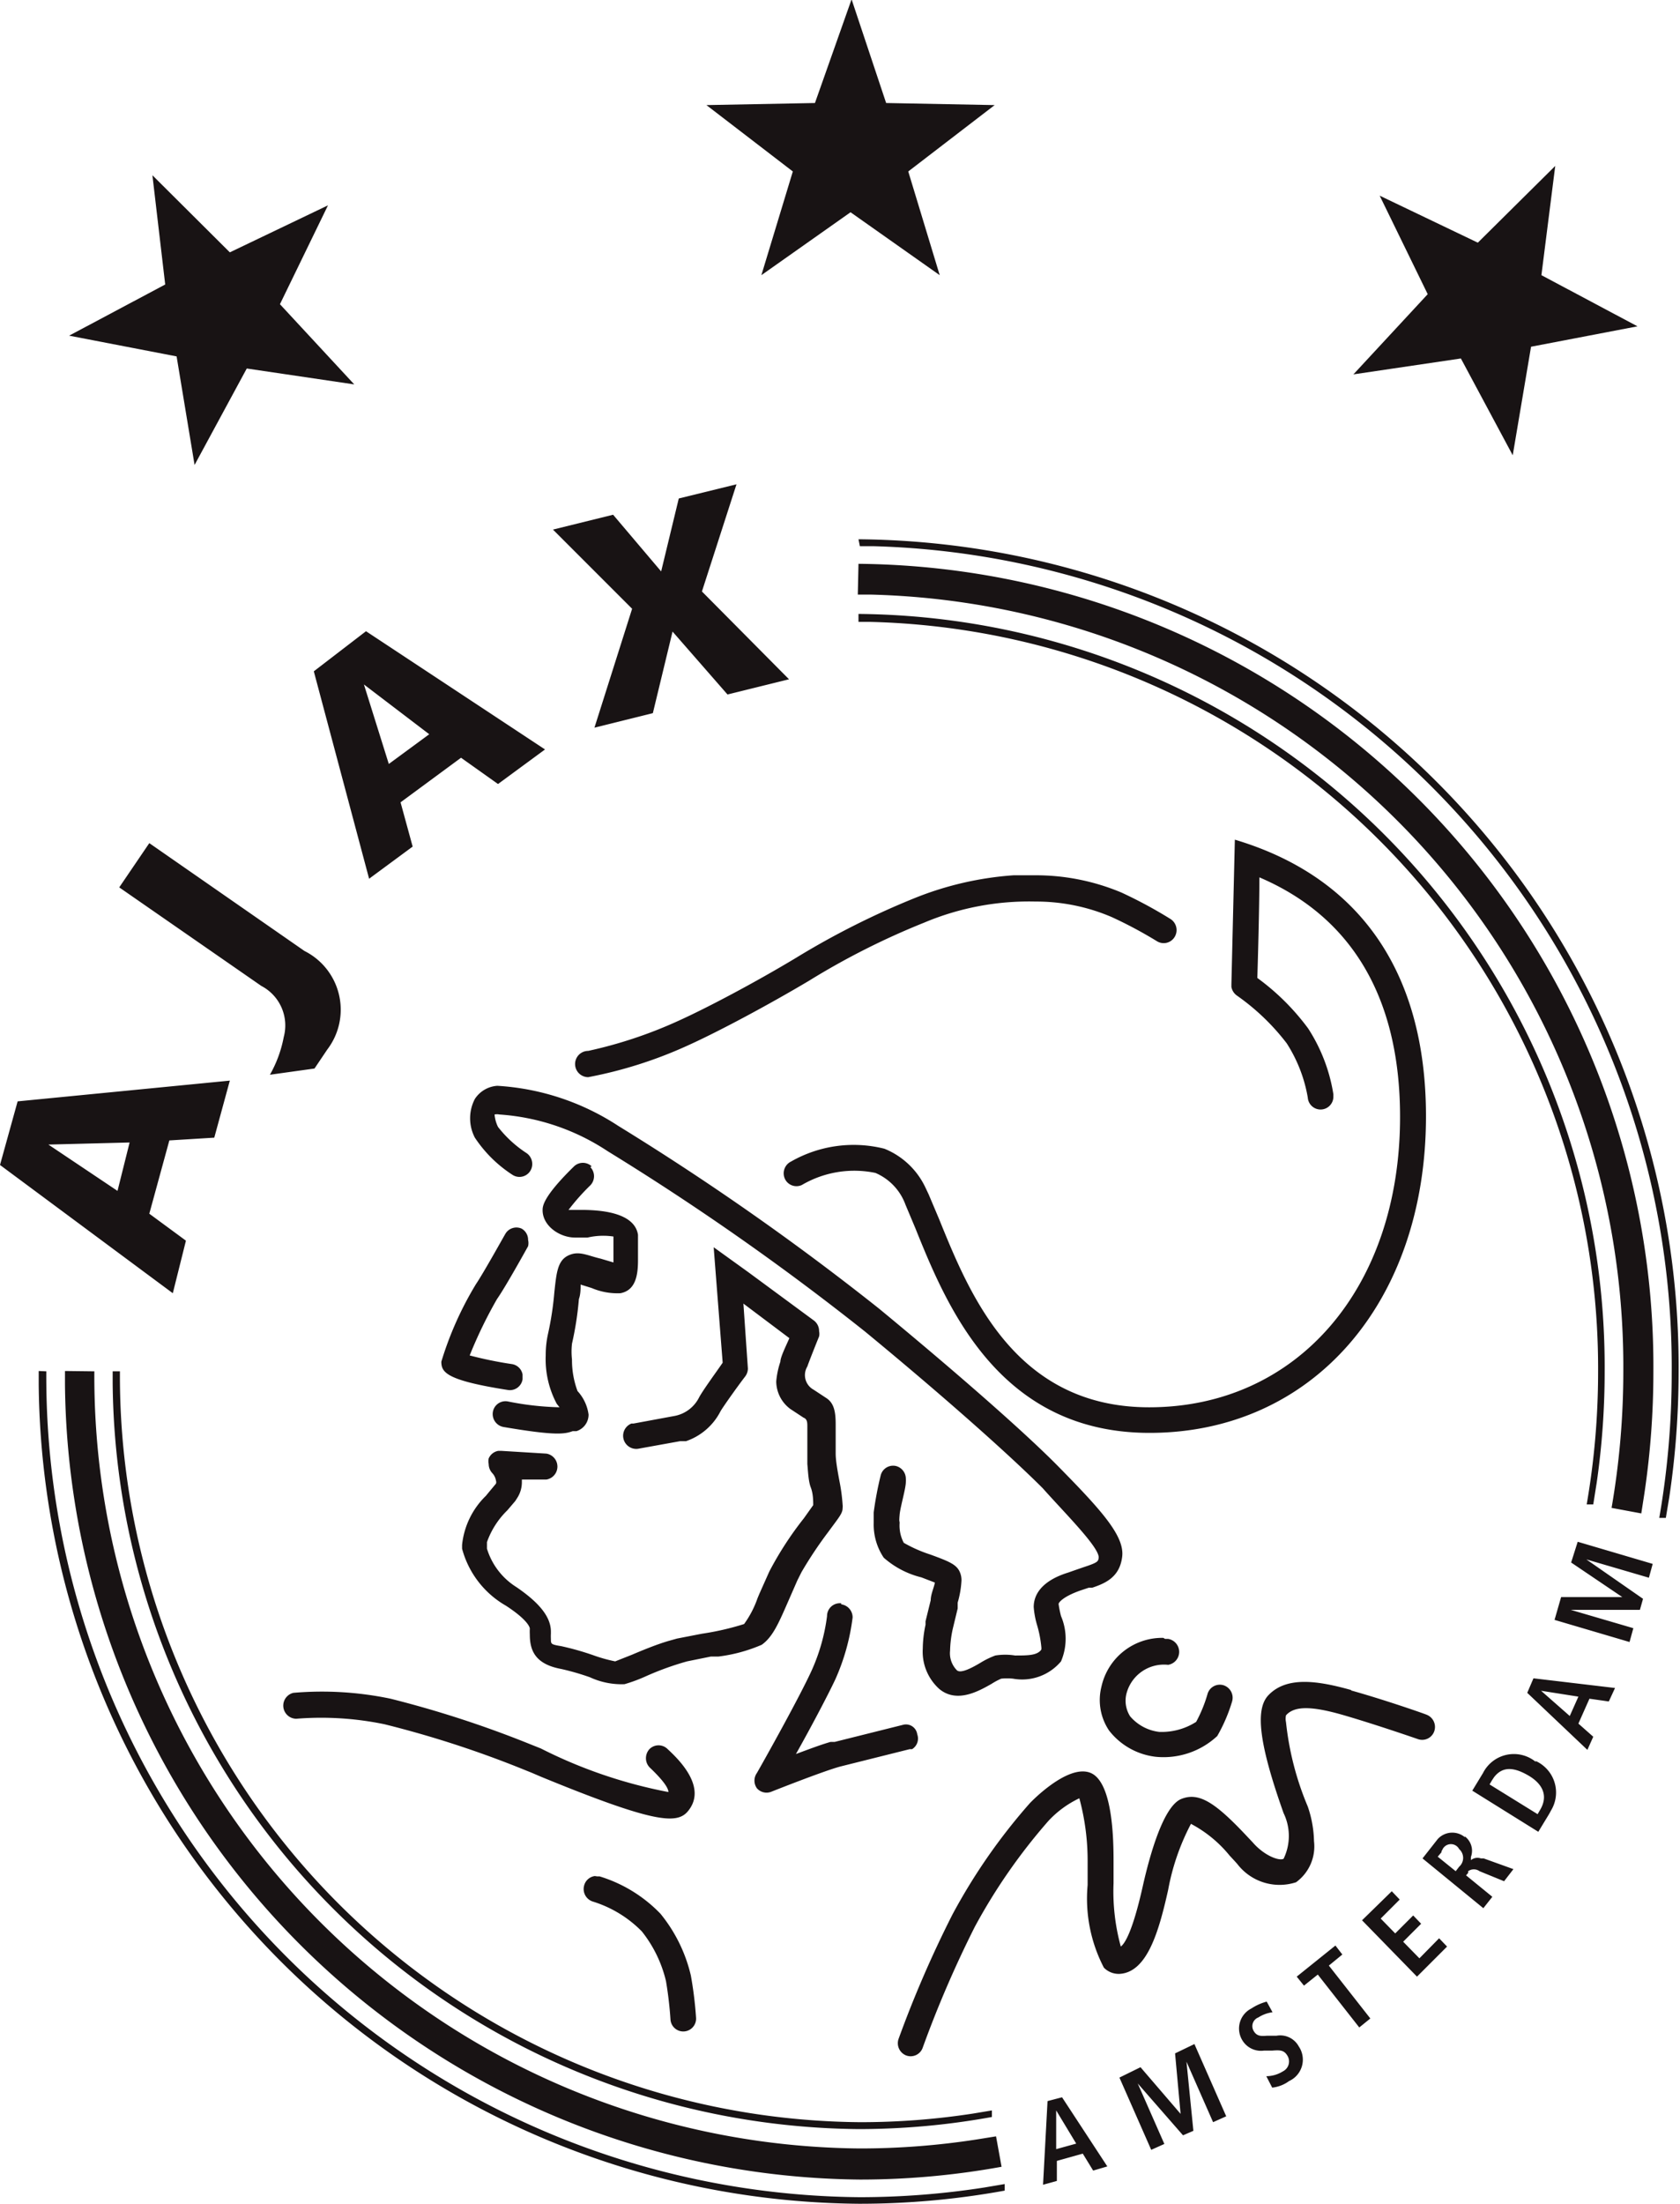<svg id="Layer_1" data-name="Layer 1" xmlns="http://www.w3.org/2000/svg" viewBox="0 0 48.61 63.75"><title>AFC Ajax logo - Brandlogos.net</title><g id="Visuals"><g id="Logos-_-Ajax-_-Default" data-name="Logos-/-Ajax-/-Default"><g id="Logos_Ajax_Emblem_Black" data-name="Logos/Ajax/Emblem/Black"><path id="_-Color" data-name="-Color" d="M84.34,180.87a23.74,23.74,0,0,0,23.54,23.89,23.49,23.49,0,0,0,3.6-.28l.59-.1,0,.19a23.39,23.39,0,0,1-4.22.38,23.93,23.93,0,0,1-23.73-23.69v-.4Zm29.39,21,1.31,2-.41.12-.3-.49-.75.21v.58l-.4.11.13-2.42Zm-28-21a22.34,22.34,0,0,0,22.14,22.48,22,22,0,0,0,3.39-.26l.56-.09.16.88a22.85,22.85,0,0,1-4.1.37,23.22,23.22,0,0,1-23-23v-.39Zm31.83,19.46.92,2.09-.38.17-.77-1.75h0l.2,2-.3.13-1.31-1.5h0l.77,1.75-.38.17-.92-2.09L116,201l1.16,1.35h0L117,200.6Zm-4,1.92h0l0,1.12.58-.16ZM86.47,180.87a21.59,21.59,0,0,0,21.41,21.72,21.31,21.31,0,0,0,3.28-.25l.54-.09,0,.19a21.53,21.53,0,0,1-3.85.35,21.78,21.78,0,0,1-21.59-21.56v-.36Zm33.18,18.23.17.31a1,1,0,0,0-.41.15.27.27,0,0,0-.13.4c.09.15.22.14.37.13h.28a.61.61,0,0,1,.65.31.68.68,0,0,1-.28,1,1,1,0,0,1-.49.19l-.17-.33a.92.92,0,0,0,.48-.14.32.32,0,0,0,.12-.47c-.09-.14-.2-.15-.43-.13h-.24a.63.63,0,0,1-.63-.31.65.65,0,0,1,.27-.91A1.5,1.5,0,0,1,119.66,199.1Zm2.44-9c1,.28,2.14.68,2.18.7a.38.38,0,0,1,.23.48.37.37,0,0,1-.47.23s-1.18-.41-2.14-.69-1.44-.27-1.68,0a.46.46,0,0,0,0,.2,8.58,8.58,0,0,0,.63,2.44,3.27,3.27,0,0,1,.18,1,1.28,1.28,0,0,1-.52,1.19,1.54,1.54,0,0,1-1.7-.53l-.09-.1-.13-.14a3.62,3.62,0,0,0-1.12-.92,6.67,6.67,0,0,0-.66,1.91c-.27,1.21-.61,2.39-1.41,2.43a.6.6,0,0,1-.45-.18,4.33,4.33,0,0,1-.47-2.39c0-.25,0-.44,0-.54s0-.1,0-.16a6.9,6.9,0,0,0-.24-1.81,2.94,2.94,0,0,0-.89.65,16.64,16.64,0,0,0-2.13,3.06,31.86,31.86,0,0,0-1.51,3.5.37.37,0,0,1-.48.23.38.38,0,0,1-.22-.48,32.38,32.38,0,0,1,1.56-3.6,17,17,0,0,1,2.24-3.22s1.07-1.13,1.74-.88.68,2,.68,2.57v.16c0,.16,0,.31,0,.47a6,6,0,0,0,.21,1.83c.12-.09.35-.45.65-1.81.19-.83.58-2.25,1.1-2.46s1,.12,1.91,1.09l.16.17h0c.33.38.76.54.89.47a1.51,1.51,0,0,0,0-1.32c-.71-2-.83-3-.44-3.41C120.24,189.67,121.17,189.83,122.1,190.09Zm-21.81,5.38h.07a4.11,4.11,0,0,1,1.76,1.08,4.41,4.41,0,0,1,.88,1.79,11.05,11.05,0,0,1,.15,1.22.37.37,0,1,1-.74.05,11.06,11.06,0,0,0-.13-1.11,3.66,3.66,0,0,0-.7-1.44,3.39,3.39,0,0,0-1.41-.86.38.38,0,0,1-.26-.46.37.37,0,0,1,.31-.28Zm21.36,2,.2.26-.39.32,1.2,1.53-.32.26-1.2-1.53-.4.32-.21-.26Zm1.63-1.57.23.24-.55.55.42.43.52-.52.23.24-.52.52.47.48.57-.58.23.24-.87.87-1.59-1.63Zm2.11-1.59a.52.52,0,0,1,.18.6l0,.09a.3.3,0,0,1,.29-.05l.08,0,.86.31-.27.35-.71-.29a.28.28,0,0,0-.33,0l0,.05-.06.07.76.62-.26.33-1.76-1.44.44-.56A.57.57,0,0,1,125.39,194.35Zm-.67.4,0,.06-.11.13.52.42.1-.13a.34.34,0,0,0,0-.51A.27.27,0,0,0,124.72,194.75Zm2.72-2.58a1,1,0,0,1,.45,1.43l-.06.11-.31.51L125.6,193l.31-.51A1,1,0,0,1,127.44,192.17ZM94.3,190.34a30.75,30.75,0,0,1,4,1.3l.2.08.15.06a13.93,13.93,0,0,0,3.69,1.26c0-.09-.09-.28-.53-.7a.38.38,0,0,1-.12-.28.39.39,0,0,1,.1-.26.37.37,0,0,1,.53,0c.29.27,1.17,1.1.58,1.8-.32.38-1,.33-4.24-1l-.28-.12-.15-.06a30,30,0,0,0-4.1-1.34,9,9,0,0,0-2.56-.16.38.38,0,0,1-.08-.75A9.68,9.68,0,0,1,94.3,190.34Zm31.93,2.27-.06.09-.07.12,1.39.86.07-.12c.24-.4.09-.75-.34-1S126.47,192.3,126.23,192.61Zm-18.89-5a.38.38,0,0,1,.33.38v0a6.27,6.27,0,0,1-.5,1.79c-.23.49-.74,1.45-1.14,2.16.35-.13.72-.27,1-.35l.12,0,2-.5a.33.33,0,0,1,.39.28.36.36,0,0,1-.15.43l-.07,0-2,.5c-.49.13-2,.73-2,.73a.37.37,0,0,1-.42-.1.38.38,0,0,1,0-.44l0,0c.19-.33,1.26-2.24,1.6-3a5.51,5.51,0,0,0,.43-1.54A.37.37,0,0,1,107.34,187.58Zm9.37,1h.09a.38.38,0,0,1,0,.75,1.12,1.12,0,0,0-1.2.81.84.84,0,0,0,.1.68,1.31,1.31,0,0,0,.84.45,1.85,1.85,0,0,0,1.07-.29,4,4,0,0,0,.33-.81.37.37,0,0,1,.46-.25.38.38,0,0,1,.25.47,4.68,4.68,0,0,1-.43,1,2.28,2.28,0,0,1-1.78.6,2,2,0,0,1-1.35-.76,1.58,1.58,0,0,1-.22-1.27,1.8,1.8,0,0,1,1.79-1.41Zm10.66,1.14,2.36.28-.18.39-.56-.08-.32.72.43.38-.17.38-1.74-1.65Zm.22.36h0l.83.73.25-.56ZM97.39,172.61a7.16,7.16,0,0,1,3.5,1.16,76.82,76.82,0,0,1,7.55,5.29c2.23,1.84,4.23,3.59,5.2,4.58,1.25,1.27,1.9,2,1.83,2.59s-.48.77-.87.9l-.1,0-.24.08c-.51.18-.63.35-.63.39a2.94,2.94,0,0,0,.07.35,1.67,1.67,0,0,1,0,1.31,1.47,1.47,0,0,1-1.39.5,1.62,1.62,0,0,0-.34,0,2,2,0,0,0-.28.15c-.37.21-1,.57-1.51.15a1.45,1.45,0,0,1-.48-1.17,3.43,3.43,0,0,1,.08-.69l0-.1.15-.61c0-.17.1-.38.12-.51l-.39-.15a2.57,2.57,0,0,1-1.09-.57,1.72,1.72,0,0,1-.29-1c0-.11,0-.21,0-.31a9.86,9.86,0,0,1,.2-1.06.37.37,0,0,1,.45-.28.38.38,0,0,1,.28.37.43.43,0,0,1,0,.09c0,.19-.16.72-.18.95s0,.16,0,.24a1.07,1.07,0,0,0,.12.57,4,4,0,0,0,.77.34c.52.19.74.28.84.48a.58.58,0,0,1,.06.27,2.78,2.78,0,0,1-.11.64l0,.17-.14.58a3.23,3.23,0,0,0-.08.64.7.7,0,0,0,.2.57c.12.1.46-.09.68-.22a2.39,2.39,0,0,1,.43-.21,1.8,1.8,0,0,1,.57,0c.37,0,.64,0,.76-.17a.3.3,0,0,0,0-.08,3.35,3.35,0,0,0-.12-.62,2.5,2.5,0,0,1-.1-.53c0-.43.32-.79,1-1l.17-.06.26-.09c.43-.14.44-.17.45-.29a0,0,0,0,0,0,0c0-.31-1-1.3-1.62-2-1-1-2.93-2.71-5.14-4.53a75.37,75.37,0,0,0-7.45-5.22,6.45,6.45,0,0,0-3.13-1.06.34.34,0,0,0-.14,0,.18.18,0,0,0,0,0,1,1,0,0,0,.1.36,3.39,3.39,0,0,0,.83.76.38.38,0,0,1,.16.31.37.37,0,0,1-.58.31,3.74,3.74,0,0,1-1.08-1.07,1.21,1.21,0,0,1,0-1.12A.84.84,0,0,1,97.39,172.61Zm6.26,4.67,1,.72,1.9,1.4a.38.38,0,0,1,.15.31.35.35,0,0,1,0,.15c-.11.27-.3.75-.34.87a.48.48,0,0,0,.18.67l.38.25c.22.15.26.41.26.76v.17h0v.67c0,.21.06.53.11.8a5.22,5.22,0,0,1,.09.67.48.48,0,0,1,0,.11c0,.15-.11.27-.41.68a11.73,11.73,0,0,0-.78,1.17l-.12.24-.28.64c-.27.62-.44,1-.75,1.22a4.57,4.57,0,0,1-1.25.34l-.22,0-.69.14a8.58,8.58,0,0,0-1.19.43,4.63,4.63,0,0,1-.62.23,2.18,2.18,0,0,1-1-.2,7.24,7.24,0,0,0-.83-.24c-.76-.14-.91-.54-.91-1a1.53,1.53,0,0,1,0-.17s0-.21-.69-.66A2.7,2.7,0,0,1,96.37,186s0-.07,0-.11a2.31,2.31,0,0,1,.69-1.42l.09-.11.2-.24a.13.13,0,0,0,0-.09.41.41,0,0,0-.11-.22.39.39,0,0,1-.1-.26.38.38,0,0,1,0-.16.37.37,0,0,1,.28-.22h.08l1.31.08a.38.38,0,0,1,0,.75l-.71,0s0,.05,0,.08a.84.84,0,0,1-.12.43l-.07.11-.23.27a2.4,2.4,0,0,0-.59.92V186a2,2,0,0,0,.85,1.11c.69.47,1,.88,1,1.29,0,0,0,0,0,.06a1.36,1.36,0,0,0,0,.15c0,.15,0,.16.3.21a8,8,0,0,1,.92.26,4.45,4.45,0,0,0,.64.18l.48-.19c.33-.14.72-.3,1.06-.4l.25-.07.72-.14a7.87,7.87,0,0,0,1.22-.28,2.88,2.88,0,0,0,.39-.75l.05-.12.29-.65a9.78,9.78,0,0,1,1-1.54l.27-.38c0-.11,0-.33-.07-.51s-.08-.47-.1-.68l0-.2v-.56c0-.09,0-.21,0-.32s0-.22-.11-.26l-.38-.25a1,1,0,0,1-.41-.8,2.46,2.46,0,0,1,.12-.57c0-.13.16-.45.26-.68l-1.33-1,.13,1.88v0a.39.39,0,0,1-.08.23c-.23.3-.62.85-.71,1a1.76,1.76,0,0,1-1,.87l-.17,0-1.22.22a.38.38,0,0,1-.19-.73l.06,0,1.19-.22a1,1,0,0,0,.71-.54c.12-.22.51-.75.68-1Zm25,8.52,2.17.64-.11.4-1.81-.53h0l1.64,1.14-.09.32-2,0h0l1.81.53-.11.4-2.17-.64.19-.66,1.77,0h0l-1.48-1Zm-20.81-29a23.93,23.93,0,0,1,23.73,24.08,24.58,24.58,0,0,1-.27,3.63l-.1.6-.19,0a24.42,24.42,0,0,0,.36-4.19A23.75,23.75,0,0,0,108.27,157h-.39Zm0,.71a23.22,23.22,0,0,1,23,23.37,23.94,23.94,0,0,1-.26,3.52l-.09.58-.86-.16a23.14,23.14,0,0,0,.34-3.95,22.34,22.34,0,0,0-21.78-22.47h-.37Zm0,1.45a21.78,21.78,0,0,1,21.59,21.92,22.49,22.49,0,0,1-.23,3.21l-.1.63-.19,0a22.39,22.39,0,0,0,.33-3.81,21.6,21.6,0,0,0-21.05-21.72h-.35Zm-7.76,16a.38.38,0,0,1,0,.53,6.31,6.31,0,0,0-.63.71l.13,0h.24c.55,0,1.54.07,1.64.72v.42c0,.1,0,.21,0,.32,0,.43-.07.87-.51.95a1.9,1.9,0,0,1-.83-.15l-.32-.1c0,.12,0,.28-.05.42a9.26,9.26,0,0,1-.2,1.29,2.08,2.08,0,0,0,0,.46,2.57,2.57,0,0,0,.16.91l0,0,0,0a1.25,1.25,0,0,1,.32.68.5.5,0,0,1-.35.48l-.11,0h0c-.24.09-.53.13-2-.12a.38.38,0,0,1-.31-.43.37.37,0,0,1,.43-.31,8.49,8.49,0,0,0,1.5.17l-.08-.1a2.74,2.74,0,0,1-.32-1.4,2.82,2.82,0,0,1,.07-.64,9,9,0,0,0,.18-1.19c.06-.55.09-.91.4-1.06s.55,0,.94.09l.37.11s0-.1,0-.16,0-.23,0-.32,0-.19,0-.27A2,2,0,0,0,100,177h-.36c-.45,0-.94-.34-.94-.79,0-.11,0-.38.91-1.27A.37.37,0,0,1,100.12,174.94Zm18.65-9.47c3.59,1.07,5.53,3.81,5.53,8,0,5.39-3.29,9.16-8,9.16-4.28,0-5.81-3.54-6.71-5.76l-.06-.15-.29-.69a1.59,1.59,0,0,0-.87-.92,3,3,0,0,0-2.13.35.37.37,0,0,1-.49-.18.38.38,0,0,1,.18-.5,3.65,3.65,0,0,1,2.7-.37,2.24,2.24,0,0,1,1.19,1.13l.09.19.3.71c.88,2.17,2.2,5.45,6.08,5.45,4.28,0,7.26-3.45,7.26-8.4,0-3.45-1.4-5.79-4.07-6.93,0,.89-.05,2.64-.06,2.91a6.79,6.79,0,0,1,1.47,1.46,4.91,4.91,0,0,1,.73,1.9.29.29,0,0,1,0,.05.37.37,0,0,1-.74.05,4.22,4.22,0,0,0-.61-1.57,6.53,6.53,0,0,0-1.44-1.38.39.39,0,0,1-.16-.25v-.08ZM98.09,176.74a.37.37,0,0,1,.19.33.39.39,0,0,1,0,.18s-.64,1.16-.9,1.53a13,13,0,0,0-.79,1.63,11.4,11.4,0,0,0,1.22.25.37.37,0,0,1,.31.3v.14a.37.37,0,0,1-.42.31c-1.79-.28-1.93-.51-1.93-.82a9.79,9.79,0,0,1,1-2.24c.23-.34.85-1.46.86-1.47A.37.37,0,0,1,98.09,176.74Zm-8.44-4.28-.45,1.65-1.3.08-.58,2.12,1.06.78L88,178.61l-5-3.71.51-1.84Zm-2.9,1.79-2.35.06v0l2,1.34Zm25.94-7.73H113a6.39,6.39,0,0,1,2.45.5,13.13,13.13,0,0,1,1.41.76.38.38,0,0,1,.13.52.37.37,0,0,1-.51.13,12.53,12.53,0,0,0-1.31-.7,5.54,5.54,0,0,0-2.21-.45,7.8,7.8,0,0,0-3.22.61,21.7,21.7,0,0,0-3.33,1.68c-1.21.72-2.64,1.48-3.48,1.86a12.56,12.56,0,0,1-2.91.93.38.38,0,0,1,0-.76,12.86,12.86,0,0,0,2.61-.87c.82-.37,2.22-1.11,3.4-1.82a23.33,23.33,0,0,1,3.46-1.74,9.4,9.4,0,0,1,2.84-.65Zm-25.37-.93,4.49,3.12a1.9,1.9,0,0,1,.66,2.85l-.37.55-1.29.18a3.53,3.53,0,0,0,.4-1.09,1.29,1.29,0,0,0-.65-1.48l-4.11-2.85Zm6.27-6.13,5.18,3.42-1.36,1-1.07-.76-1.75,1.29.35,1.28-1.26.93-1.6-6ZM93.53,161h0l.72,2.3,1.17-.86Zm10.78-5.79-1,3.1,2.52,2.54-1.78.44-1.59-1.82-.57,2.36-1.69.42,1.09-3.44L99,156.52l1.74-.43,1.39,1.64.51-2.11Zm-16.9-8.94,2.24,2.23,2.84-1.36L91.1,150l2.15,2.32-3.11-.46-1.51,2.79-.52-3.14L85,150.91l2.78-1.48ZM128,146l-.4,3.16,2.78,1.48-3.08.59-.53,3.14-1.5-2.8-3.11.46,2.15-2.32-1.39-2.85,2.84,1.36Zm-20.36-4.82,1,3,3.14.06-2.5,1.92.91,3-2.58-1.82-2.58,1.82.91-3-2.5-1.92,3.14-.06Z" transform="translate(-83 -141.2)" style="fill:#181314"/></g></g></g></svg>